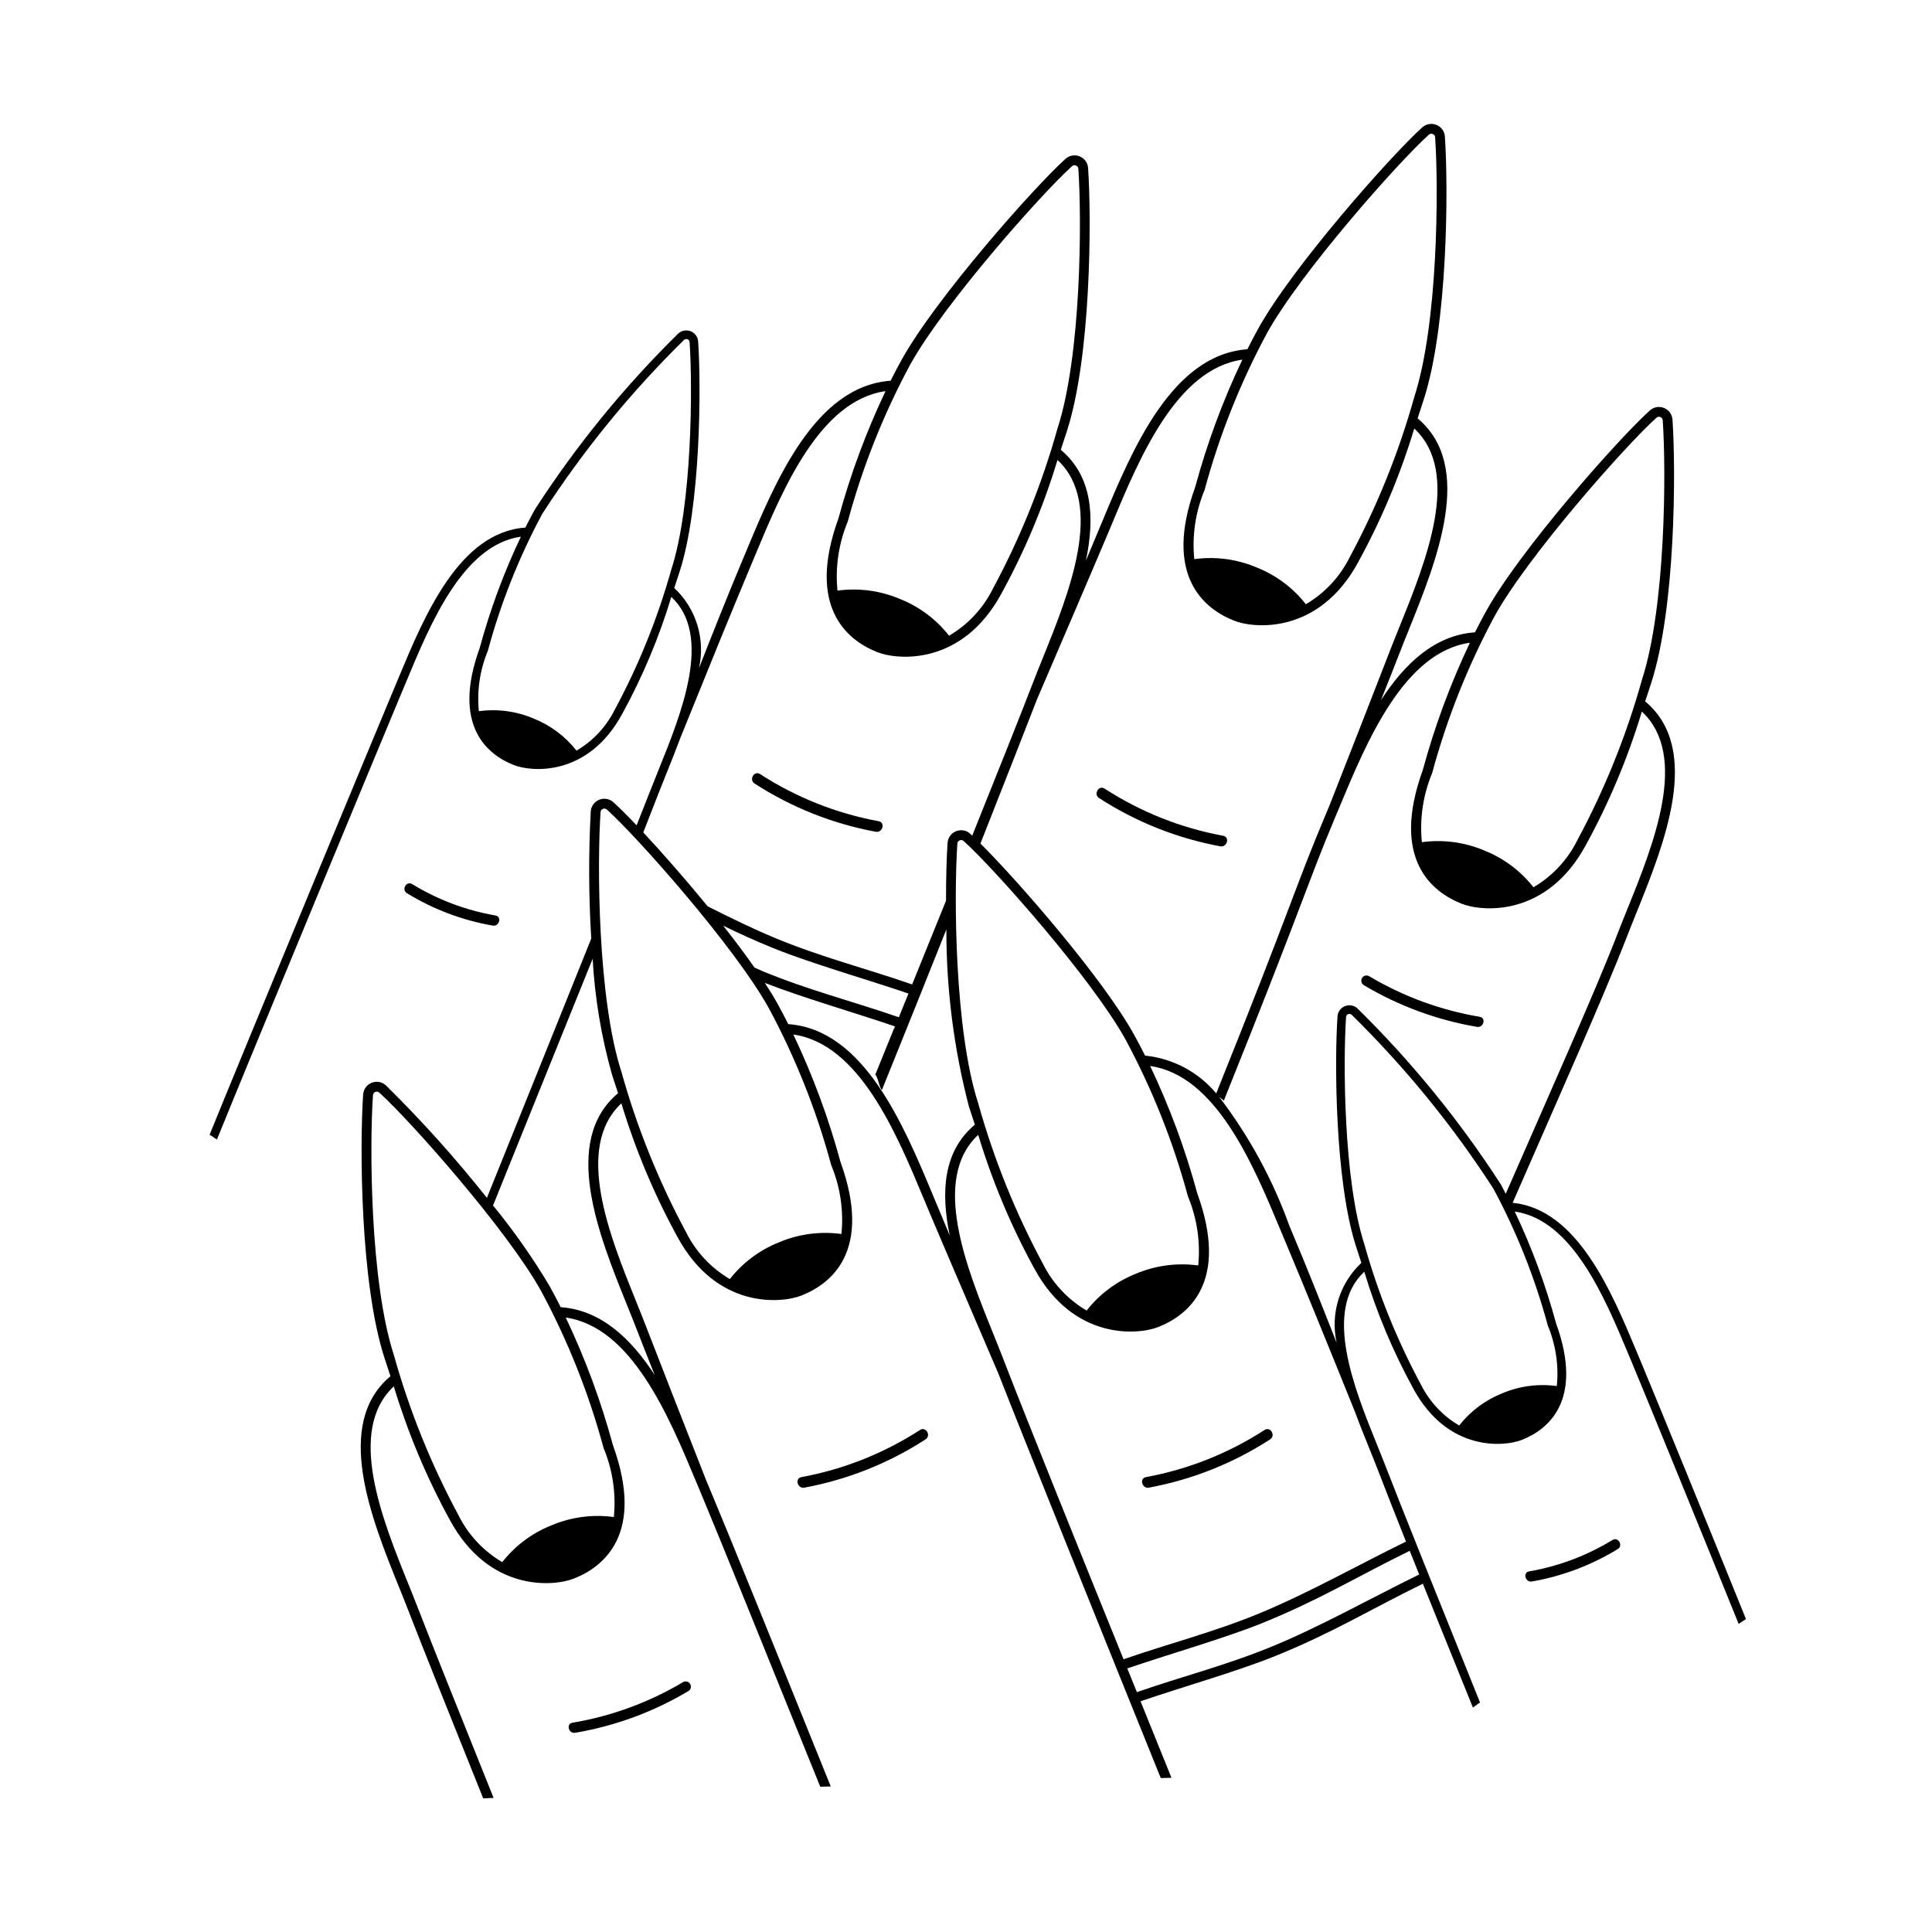 <?xml version="1.0" encoding="UTF-8"?>
<!-- Uploaded to: ICON Repo, www.iconrepo.com, Generator: ICON Repo Mixer Tools -->
<svg fill="#000000" width="800px" height="800px" version="1.1" viewBox="144 144 512 512" xmlns="http://www.w3.org/2000/svg">
 <g>
  <path d="m578.97 505.16c-0.398-0.949-0.809-1.93-1.227-2.934-6.664-15.988-15.77-37.762-32.879-39.477 11.781-26.965 24.387-55.234 30.23-70.379 0.785-2.031 1.648-4.176 2.566-6.449 7.383-18.285 17.496-43.332 2.34-56.035l-0.02 0.023c0.508-1.547 1.039-3.168 1.598-4.887 6.445-19.828 6.574-56.238 5.648-69.805v-0.004c-0.086-1.379-0.957-2.586-2.242-3.098h-0.004v-0.004c-1.277-0.52-2.746-0.258-3.766 0.672-8.316 7.488-34.457 37.023-43.457 53.324-1.004 1.82-1.961 3.644-2.875 5.465-10.66 0.75-18.617 8.297-24.906 17.961 1.812-4.527 3.449-8.664 4.805-12.176 0.785-2.031 1.648-4.176 2.566-6.449 7.383-18.285 17.496-43.332 2.34-56.035l-0.02 0.023c0.508-1.551 1.039-3.168 1.598-4.887 6.441-19.832 6.574-56.242 5.644-69.809-0.086-1.379-0.957-2.582-2.238-3.098l-0.004-0.004c-1.281-0.52-2.746-0.258-3.769 0.672-8.312 7.488-34.453 37.023-43.457 53.324-1.004 1.82-1.961 3.648-2.875 5.465-20.023 1.41-30.574 26.723-38.285 45.223-0.477 1.148-0.945 2.269-1.402 3.352-0.941 2.234-1.984 4.742-3.102 7.434 2.387-11.41 1.781-22.293-6.648-29.355l-0.02 0.023c0.512-1.551 1.039-3.168 1.598-4.887 6.441-19.828 6.574-56.242 5.648-69.805l0.004-0.004c-0.086-1.375-0.957-2.582-2.242-3.098l-0.004-0.004v0.004c-1.281-0.523-2.746-0.262-3.766 0.668-8.312 7.488-34.453 37.023-43.457 53.324-1.004 1.82-1.961 3.641-2.871 5.465-20.023 1.41-30.574 26.723-38.285 45.223-0.477 1.148-0.945 2.266-1.402 3.352-3.004 7.137-6.938 16.977-11.086 27.566l-0.004 0.004c1.727-7.731-0.766-15.797-6.547-21.207l-0.02 0.02c0.445-1.355 0.91-2.773 1.398-4.277 5.637-17.348 5.754-49.203 4.941-61.074-0.074-1.203-0.836-2.262-1.961-2.711h-0.004c-1.117-0.457-2.402-0.227-3.297 0.586-14.352 14.105-27.102 29.75-38.02 46.656-0.879 1.59-1.715 3.188-2.512 4.781-17.52 1.234-26.75 23.379-33.496 39.566-0.418 1.004-0.828 1.98-1.227 2.934-3.391 8.059-40.488 97.457-48.949 118.39 0.641 0.426 1.293 0.852 1.941 1.277 8.805-21.773 46.07-111.59 49.102-118.79 0.402-0.953 0.809-1.934 1.23-2.941 6.332-15.199 14.938-35.844 30.215-38.031l0.004-0.004c-4.516 9.5-8.172 19.383-10.926 29.531-7.523 20.734 2.262 28.254 8.82 30.898l0.059 0.023 0.133 0.055c4.57 1.844 19.668 3.301 28.801-13.602 5.387-9.836 9.738-20.207 12.98-30.945 10.984 10.27 2.707 30.773-3.371 45.824-0.805 1.996-1.566 3.883-2.262 5.676-0.617 1.598-1.867 4.758-3.57 9.039-2.496-2.625-4.621-4.742-6.141-6.109-1.02-0.934-2.484-1.195-3.766-0.672h-0.004c-1.281 0.516-2.156 1.723-2.242 3.098-0.594 11.23-0.551 22.48 0.133 33.707-9.773 24.336-21.516 53.484-27.652 68.699-8.305-10.484-17.25-20.441-26.781-29.824-1.023-0.93-2.488-1.191-3.769-0.668h-0.004c-1.281 0.516-2.152 1.719-2.242 3.098-0.93 13.566-0.797 49.977 5.648 69.805 0.559 1.719 1.086 3.34 1.598 4.887l-0.02-0.023c-15.156 12.703-5.043 37.746 2.34 56.035 0.918 2.269 1.785 4.418 2.566 6.449 2.934 7.602 10.441 26.391 19.68 49.383 0.922-0.039 1.836-0.078 2.758-0.117-9.391-23.367-17.043-42.512-20.008-50.199-0.793-2.051-1.664-4.207-2.582-6.488-6.945-17.203-16.41-40.641-3.856-52.379v0.004c3.707 12.27 8.68 24.125 14.836 35.371 10.438 19.32 27.695 17.652 32.918 15.547l0.152-0.062 0.066-0.027c7.496-3.023 18.68-11.617 10.078-35.316h0.004c-3.148-11.602-7.324-22.898-12.488-33.754 17.465 2.5 27.297 26.098 34.535 43.473 0.48 1.148 0.949 2.273 1.406 3.363 3.789 9.004 16.965 41.492 31.508 77.504 0.926-0.023 1.852-0.055 2.777-0.078-14.289-35.418-27.469-67.941-31.887-78.434-0.355-0.84-0.719-1.715-1.086-2.598-6.09-15.488-12.164-31.004-16.07-41.129-0.789-2.051-1.66-4.207-2.582-6.488-6.949-17.203-16.41-40.641-3.856-52.379v-0.004c3.707 12.273 8.68 24.125 14.84 35.371 10.438 19.32 27.695 17.652 32.918 15.547l0.152-0.062 0.066-0.027c7.496-3.023 18.68-11.621 10.082-35.32v0.004c-3.148-11.602-7.328-22.898-12.488-33.754 17.465 2.5 27.297 26.098 34.535 43.473 0.48 1.148 0.949 2.273 1.406 3.359 4.324 10.27 11.316 26.469 18.441 43.133 5.863 15.027 25.23 63.113 42.988 107.09 0.945-0.027 1.895-0.055 2.836-0.078-4.055-10.043-7.164-17.734-8.195-20.273 10.527-3.617 25.547-7.898 35.566-11.941 15.102-6.09 25-12.211 39.25-19.215 1.5 3.715 6.852 16.957 13.262 32.812 0.629-0.445 1.254-0.895 1.883-1.344-10.695-26.52-21.152-52.57-25.035-62.637-0.691-1.793-1.453-3.68-2.262-5.676-6.078-15.051-14.355-35.555-3.371-45.828h0.004c3.242 10.738 7.594 21.109 12.98 30.945 9.133 16.902 24.23 15.445 28.801 13.602l0.133-0.055 0.059-0.023c6.559-2.644 16.344-10.164 8.82-30.898-2.754-10.148-6.41-20.031-10.926-29.531 15.281 2.188 23.883 22.832 30.215 38.031 0.418 1.008 0.828 1.988 1.23 2.941 3.031 7.203 19.09 46.535 27.895 68.305 0.648-0.426 1.301-0.852 1.941-1.277-8.457-20.938-24.344-59.852-27.734-67.906zm-272.04-173.11c-2.258 4.535-5.785 8.312-10.152 10.879-2.973-3.797-6.902-6.734-11.383-8.516l-0.012-0.004v-0.004c-4.566-1.934-9.566-2.602-14.477-1.93-0.543-5.445 0.273-10.941 2.375-15.996l0.035-0.117v0.004c3.402-12.59 8.238-24.746 14.414-36.23 10.785-16.688 23.379-32.137 37.551-46.062 0.25-0.234 0.609-0.297 0.926-0.168v0.004c0.316 0.121 0.527 0.418 0.543 0.754 0.805 11.73 0.703 43.18-4.836 60.215-3.609 12.906-8.633 25.371-14.984 37.172zm233.11-24.684c8.883-16.082 34.703-45.246 42.922-52.648 0.285-0.27 0.699-0.344 1.055-0.191h0.004c0.359 0.141 0.602 0.48 0.621 0.863 0.918 13.41 0.801 49.355-5.527 68.824v0.004c-4.125 14.75-9.867 28.996-17.125 42.484-2.582 5.184-6.613 9.504-11.605 12.434-3.402-4.336-7.891-7.695-13.012-9.734l-0.016-0.004v-0.004c-5.215-2.211-10.934-2.973-16.547-2.207-0.621-6.223 0.312-12.504 2.715-18.281l0.039-0.133c3.891-14.387 9.422-28.281 16.477-41.406zm-60.312-75.012c8.883-16.082 34.703-45.246 42.922-52.648 0.281-0.27 0.695-0.344 1.055-0.191 0.359 0.141 0.605 0.48 0.621 0.867 0.918 13.41 0.801 49.355-5.527 68.824h0.004c-4.129 14.75-9.871 28.996-17.129 42.484-2.582 5.184-6.613 9.504-11.605 12.438-3.398-4.34-7.891-7.699-13.008-9.738l-0.016-0.008h-0.004c-5.215-2.211-10.93-2.973-16.543-2.203-0.621-6.227 0.312-12.508 2.711-18.285l0.039-0.133 0.004 0.004c3.891-14.387 9.418-28.281 16.477-41.41zm-42.438 53.793c0.457-1.09 0.926-2.211 1.406-3.363 7.238-17.375 17.07-40.973 34.535-43.473v0.004c-5.164 10.855-9.344 22.152-12.488 33.754-8.598 23.699 2.586 32.297 10.082 35.32l0.066 0.027 0.152 0.062c5.223 2.106 22.48 3.769 32.918-15.547v-0.004c6.156-11.246 11.129-23.102 14.836-35.371 12.555 11.738 3.094 35.176-3.856 52.379-0.922 2.281-1.793 4.438-2.582 6.488-3.906 10.125-9.98 25.645-16.07 41.133-0.367 0.879-0.73 1.754-1.086 2.594-7.981 18.957-8.91 23.898-28.891 73.617-4.734-5.676-11.5-9.273-18.855-10.023-0.91-1.82-1.867-3.641-2.871-5.465-8.191-14.832-30.523-40.559-40.758-50.73 6.465-16.367 11.484-29.227 15.012-38.27 7.133-16.664 14.121-32.863 18.445-43.133zm21.5 174.8 0.039 0.133c2.398 5.777 3.332 12.059 2.711 18.281-5.613-0.766-11.328-0.004-16.543 2.207l-0.016 0.008h-0.004c-5.121 2.035-9.609 5.394-13.008 9.734-4.992-2.934-9.023-7.254-11.605-12.434-7.258-13.488-13.004-27.738-17.129-42.488-6.328-19.469-6.441-55.414-5.523-68.824 0.016-0.387 0.262-0.727 0.621-0.863 0.359-0.152 0.773-0.078 1.055 0.188 8.219 7.402 34.043 36.57 42.922 52.652 7.059 13.125 12.586 27.02 16.477 41.406zm-73.617-220.25c8.883-16.082 34.707-45.246 42.922-52.648 0.285-0.266 0.699-0.34 1.055-0.191h0.004c0.359 0.141 0.602 0.48 0.621 0.867 0.918 13.41 0.801 49.355-5.527 68.824-4.125 14.75-9.871 29-17.129 42.484-2.578 5.184-6.609 9.504-11.602 12.438-3.402-4.34-7.891-7.699-13.012-9.738l-0.016-0.004c-5.215-2.211-10.934-2.977-16.547-2.207-0.621-6.227 0.312-12.508 2.715-18.285l0.039-0.133v0.004c3.891-14.387 9.418-28.281 16.477-41.41zm-66.762 113.81c0.688-1.777 1.445-3.656 2.246-5.644 1.188-2.941 2.453-6.086 3.652-9.324 7.012-17.375 13.961-34.445 18.426-45.051 0.457-1.086 0.926-2.211 1.406-3.363 7.238-17.375 17.07-40.969 34.535-43.469-5.16 10.855-9.34 22.152-12.488 33.754-8.598 23.699 2.586 32.297 10.078 35.32l0.066 0.027 0.152 0.062c5.223 2.106 22.48 3.769 32.918-15.547l0.004-0.004c6.16-11.246 11.133-23.098 14.84-35.371 12.555 11.738 3.094 35.176-3.856 52.379-0.922 2.281-1.793 4.438-2.582 6.488-3.508 9.094-9.609 24.391-16.156 40.684-0.168-0.152-0.367-0.352-0.523-0.492-1.023-0.934-2.488-1.191-3.769-0.672l-0.004 0.004c-1.281 0.512-2.156 1.719-2.242 3.098-0.25 3.676-0.418 9.059-0.41 15.301-3.137 7.766-6.207 15.352-8.98 22.199-12.305-4.269-24.047-7.215-36.152-12.234-5.977-2.477-12.027-5.43-18.043-8.473-5.934-7.254-12.066-14.23-17.055-19.578 1.32-3.348 2.641-6.731 3.938-10.094zm27.652 46.855c-0.699-0.289-1.406-0.645-2.106-0.945-2.484-3.543-5.312-7.305-8.305-11.102 4.176 2.035 8.551 4.043 13.512 6.043 10.023 4.043 25.055 8.328 35.586 11.945-0.887 2.188-1.738 4.289-2.547 6.281-12.309-4.262-24.043-7.207-36.141-12.223zm35.152 14.648c-0.777 1.91-0.301 0.695-0.031-0.012zm-77.297 111.61 0.039 0.133v-0.004c2.402 5.777 3.336 12.059 2.715 18.285-5.613-0.77-11.328-0.004-16.547 2.207l-0.016 0.008v-0.004c-5.121 2.039-9.609 5.398-13.008 9.734-4.992-2.93-9.023-7.25-11.605-12.434-7.258-13.484-13.004-27.734-17.129-42.484-6.328-19.469-6.445-55.418-5.527-68.824h0.004c0.016-0.387 0.262-0.727 0.621-0.867 0.359-0.148 0.773-0.074 1.055 0.191 8.219 7.402 34.039 36.57 42.922 52.648 7.059 13.129 12.586 27.023 16.477 41.41zm3.867-93.902c-15.156 12.703-5.043 37.746 2.34 56.035 0.918 2.273 1.785 4.418 2.566 6.449 1.355 3.508 2.988 7.648 4.805 12.176-6.289-9.664-14.246-17.211-24.906-17.961-0.91-1.816-1.867-3.644-2.875-5.465h0.004c-4.519-7.609-9.613-14.863-15.23-21.699l0.199 0.141c4.676-11.566 18.594-46.047 26.371-65.312h-0.004c0.582 10.414 2.309 20.738 5.152 30.773 0.559 1.719 1.09 3.34 1.598 4.887zm56.445 18.891 0.039 0.133h0.004c2.402 5.777 3.336 12.059 2.715 18.281-5.613-0.766-11.332-0.004-16.547 2.207l-0.016 0.008c-5.121 2.035-9.609 5.394-13.012 9.734-4.992-2.934-9.023-7.254-11.602-12.434-7.258-13.488-13.004-27.738-17.129-42.488-6.328-19.469-6.445-55.418-5.527-68.824 0.02-0.387 0.262-0.727 0.621-0.867h0.004c0.355-0.148 0.77-0.074 1.055 0.191 8.219 7.402 34.039 36.57 42.922 52.648 7.059 13.129 12.586 27.023 16.477 41.41zm28.359 11.375c-0.457-1.086-0.926-2.207-1.402-3.352-7.711-18.5-18.262-43.812-38.285-45.223-0.91-1.816-1.867-3.644-2.875-5.465-0.93-1.684-2.078-3.539-3.336-5.465 9.98 3.914 24.285 8.027 34.461 11.52-0.426 1.023-1.762 4.309-5.199 12.82 0.734 0.543 1.039 3.473 1.773 4.016 6.316-15.617 12.004-29.789 17.066-42.512l0.004-0.004c-0.02 15.816 1.984 31.57 5.965 46.875 0.559 1.719 1.086 3.336 1.598 4.887l-0.02-0.023c-8.43 7.062-9.031 17.945-6.648 29.359-1.113-2.695-2.16-5.203-3.098-7.434zm127.51 97.273c-12.5 6.106-25.766 13.598-38.68 18.949-12.102 5.016-23.836 7.961-36.133 12.227-0.809-1.996-1.66-4.098-2.547-6.281 10.527-3.621 25.559-7.906 35.586-11.945 15.105-6.094 25.004-12.215 39.262-19.223 0.859 2.168 1.695 4.25 2.512 6.273zm-16.93-42.871c1.195 3.238 2.465 6.379 3.652 9.32 0.805 1.988 1.562 3.867 2.246 5.644 2.488 6.449 5.07 13.008 7.535 19.188-12.504 6.106-25.777 13.602-38.699 18.957-12.105 5.016-23.844 7.961-36.152 12.234-10.668-26.32-25.684-63.527-32.082-80.121-0.789-2.051-1.66-4.207-2.582-6.488-6.945-17.203-16.41-40.641-3.856-52.379h0.004c3.707 12.273 8.68 24.129 14.836 35.371 10.438 19.316 27.695 17.652 32.918 15.547l0.152-0.062 0.066-0.027c7.496-3.023 18.68-11.617 10.078-35.32l0.004 0.004c-3.148-11.602-7.324-22.895-12.488-33.75 17.465 2.5 27.297 26.094 34.535 43.469 0.48 1.152 0.949 2.273 1.406 3.363 4.469 10.605 11.418 27.676 18.43 45.051zm1.605-39.703c-5.781 5.41-8.27 13.477-6.543 21.207-4.148-10.586-8.082-20.426-11.086-27.566-0.457-1.086-0.926-2.207-1.402-3.356l-0.004 0.004c-4.418-12.328-10.715-23.898-18.664-34.305 0.418 0.336 0.836 0.668 1.258 1.004 20.887-51.969 22.434-58.281 29.266-74.504 0.457-1.09 0.926-2.211 1.406-3.363 7.238-17.375 17.07-40.969 34.535-43.473-5.16 10.855-9.34 22.152-12.488 33.754-8.598 23.699 2.586 32.297 10.078 35.32l0.066 0.027 0.152 0.062c5.223 2.106 22.48 3.769 32.918-15.547l0.004-0.004c6.16-11.246 11.133-23.102 14.84-35.375 12.555 11.738 3.094 35.176-3.856 52.379-0.922 2.281-1.793 4.438-2.582 6.488-5.769 14.961-17.984 42.273-29.633 68.922-0.434-0.828-0.848-1.652-1.301-2.477h-0.004c-10.918-16.906-23.668-32.551-38.02-46.656-0.895-0.812-2.176-1.039-3.297-0.586h-0.004v0.004c-1.121 0.449-1.887 1.504-1.961 2.711-0.812 11.867-0.695 43.727 4.941 61.074 0.488 1.504 0.953 2.922 1.398 4.277zm49.387 16.527 0.035 0.117v-0.004c2.102 5.055 2.918 10.551 2.375 15.996-4.914-0.672-9.914-0.004-14.477 1.93l-0.016 0.004v0.004c-4.481 1.781-8.406 4.723-11.383 8.516-4.367-2.562-7.894-6.344-10.152-10.879-6.348-11.801-11.375-24.266-14.984-37.172-5.535-17.035-5.637-48.484-4.836-60.215 0.016-0.336 0.23-0.633 0.547-0.754 0.312-0.133 0.676-0.066 0.922 0.164 14.176 13.926 26.77 29.375 37.555 46.062 6.172 11.488 11.012 23.641 14.414 36.23z"/>
  <path d="m467.38 368.28c-11.438-2.117-22.348-6.461-32.113-12.785-1.559-1.012-0.109-3.519 1.461-2.5h0.004c9.551 6.188 20.227 10.43 31.418 12.492 1.832 0.34 1.055 3.129-0.77 2.793z"/>
  <path d="m345.43 349.14c9.555 6.188 20.23 10.434 31.422 12.492 1.832 0.34 1.055 3.129-0.77 2.793-11.438-2.117-22.348-6.461-32.113-12.781-1.559-1.012-0.109-3.519 1.461-2.504z"/>
  <path d="m506.8 402.68c9.031 5.383 18.984 9.039 29.355 10.785 1.75 0.301 1.008 2.961-0.734 2.664-10.605-1.801-20.781-5.551-30.016-11.062-0.633-0.398-0.832-1.223-0.457-1.867 0.375-0.645 1.195-0.875 1.852-0.52z"/>
  <path d="m253.24 378.3c6.766 4.141 14.258 6.961 22.07 8.309 1.762 0.309 1.016 2.992-0.738 2.684-8.051-1.402-15.766-4.316-22.734-8.586-1.523-0.938-0.129-3.344 1.402-2.406z"/>
  <path d="m356.39 535.45c11.191-2.062 21.867-6.309 31.418-12.492 1.57-1.016 3.019 1.492 1.461 2.5-9.762 6.324-20.672 10.668-32.109 12.785-1.828 0.336-2.602-2.457-0.77-2.793z"/>
  <path d="m447.7 535.45c11.191-2.062 21.867-6.309 31.422-12.492 1.57-1.016 3.019 1.492 1.461 2.5-9.766 6.324-20.676 10.668-32.113 12.785-1.824 0.336-2.602-2.457-0.77-2.793z"/>
  <path d="m295.7 600.54c10.371-1.742 20.324-5.398 29.355-10.781 0.656-0.355 1.473-0.125 1.852 0.52 0.375 0.641 0.172 1.469-0.457 1.863-9.234 5.512-19.41 9.266-30.016 11.062-1.742 0.301-2.481-2.363-0.734-2.664z"/>
  <path d="m549.24 560.43c7.812-1.352 15.301-4.172 22.07-8.309 1.531-0.941 2.93 1.469 1.406 2.402h-0.004c-6.969 4.269-14.684 7.184-22.734 8.59-1.754 0.305-2.5-2.375-0.738-2.684z"/>
 </g>
</svg>